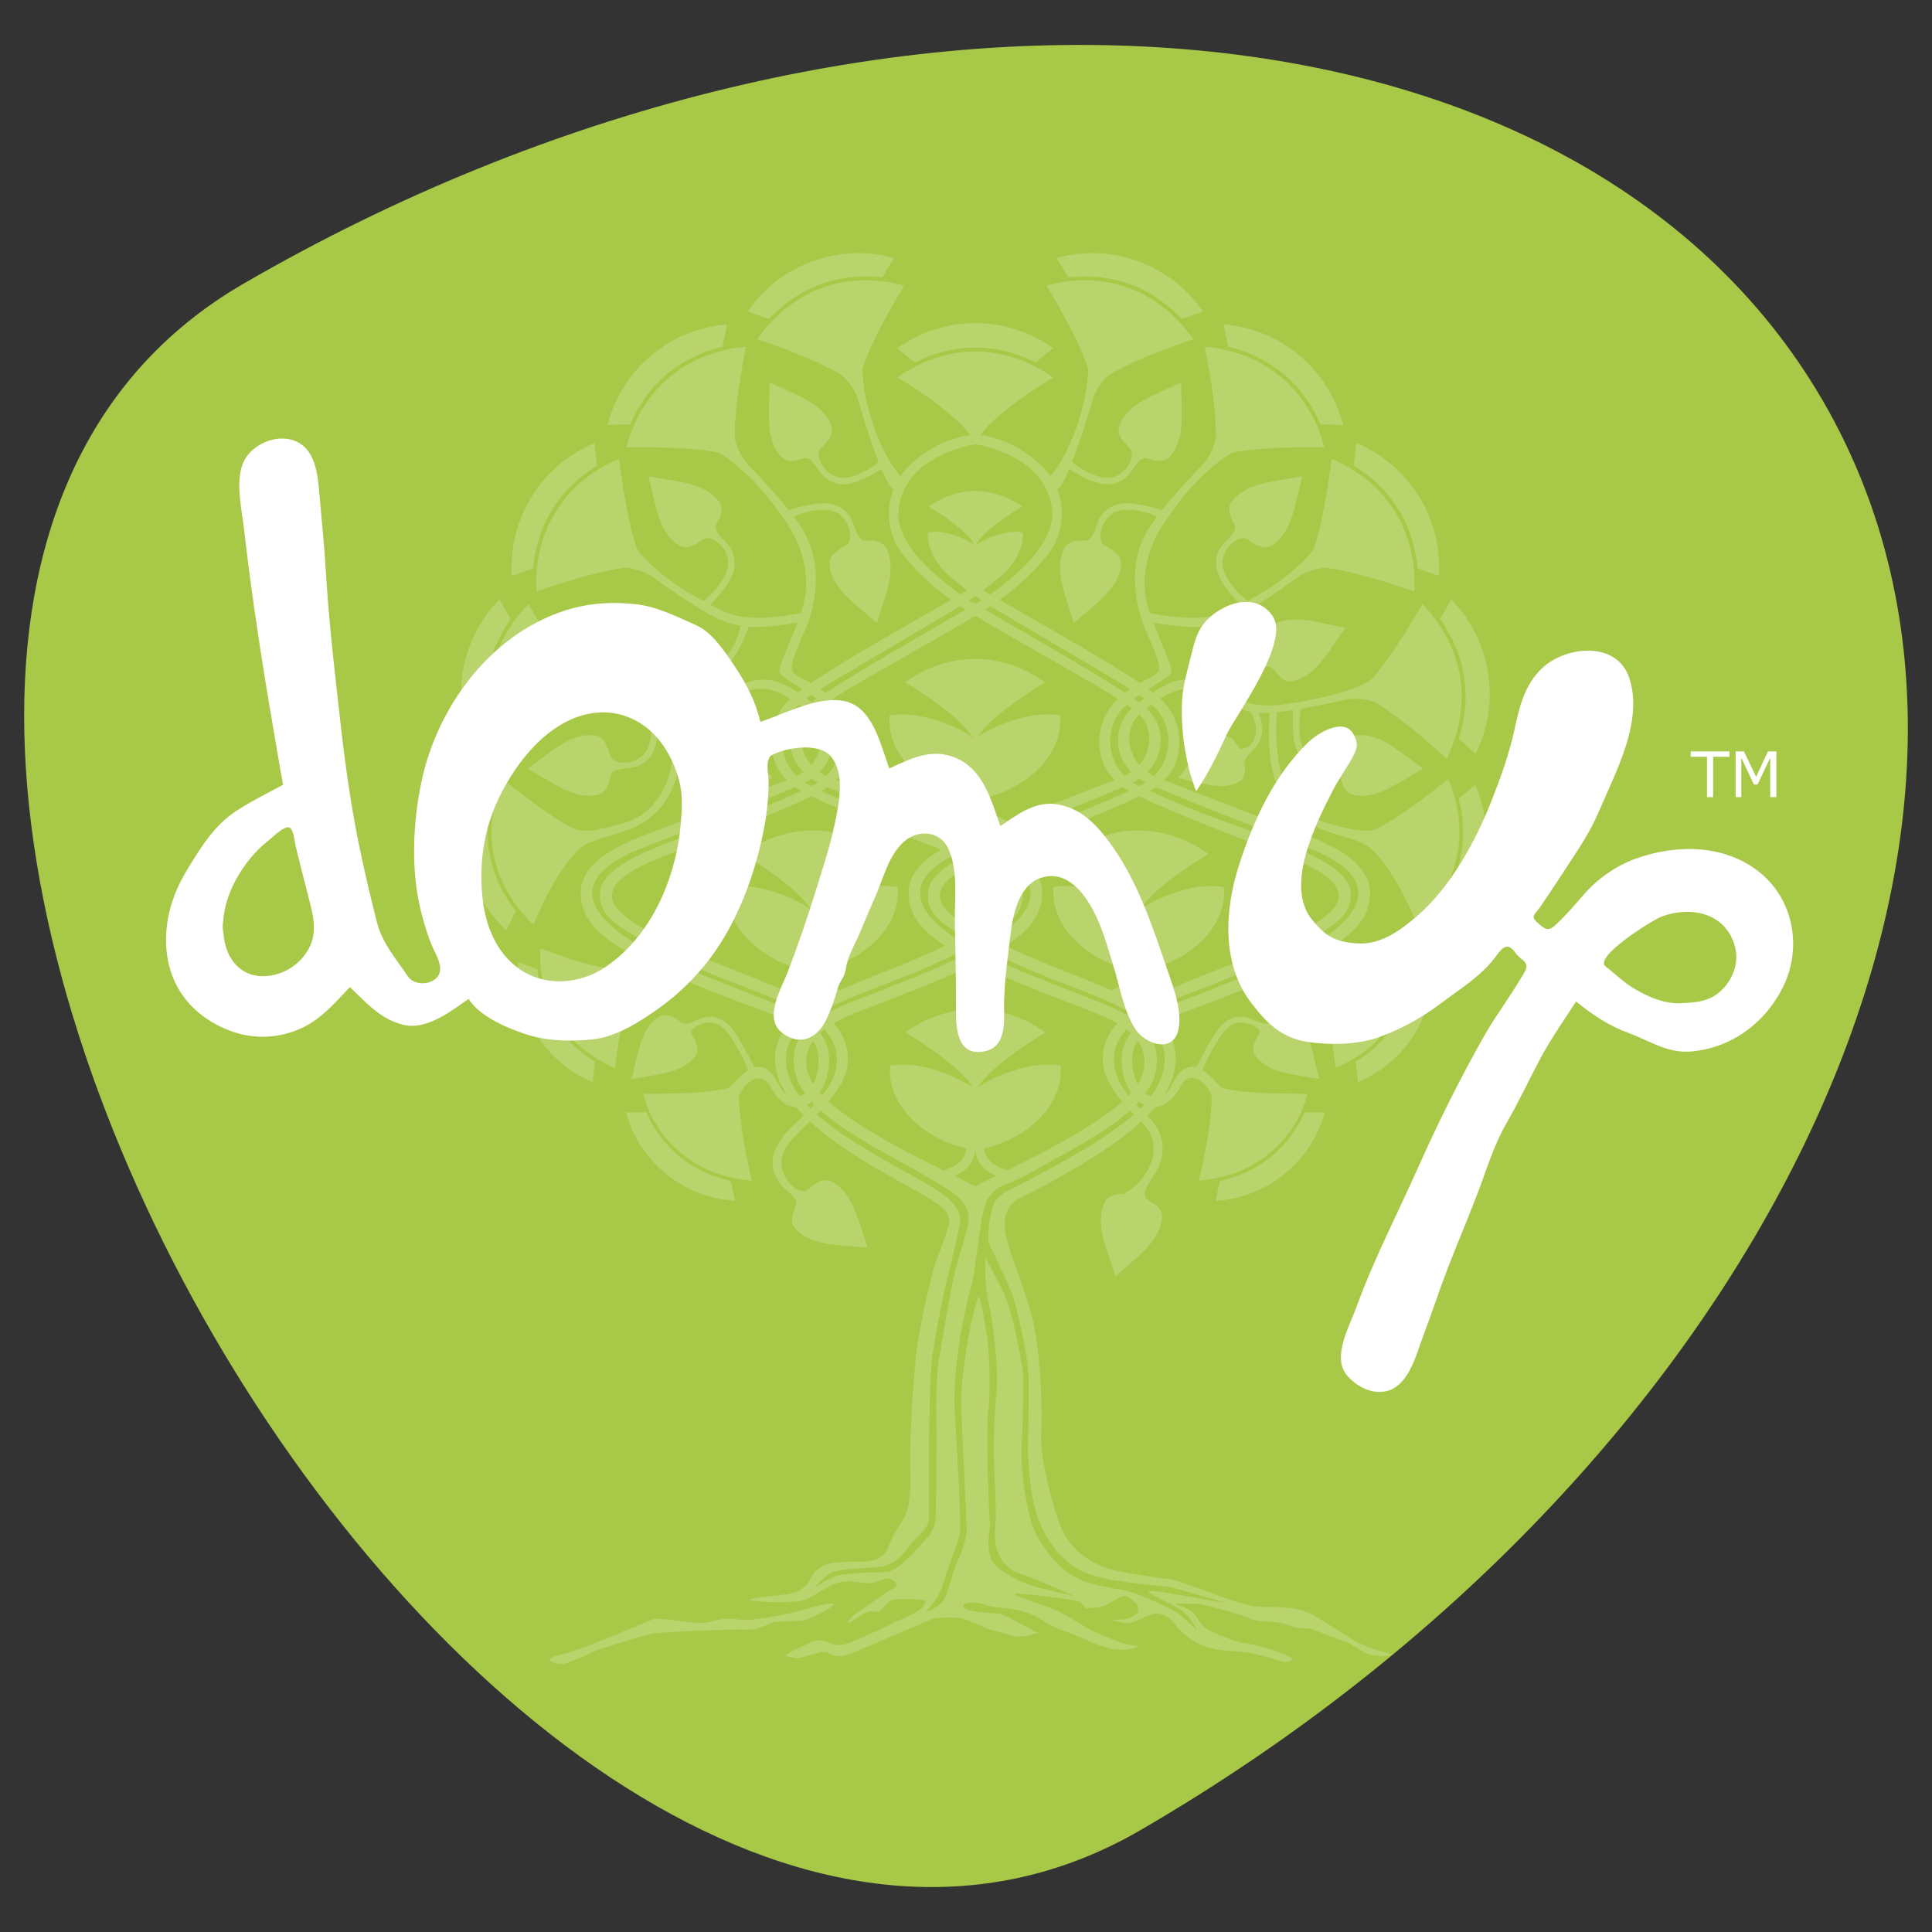 <?xml version="1.0" encoding="utf-8"?>
<!-- Generator: Adobe Illustrator 16.0.4, SVG Export Plug-In . SVG Version: 6.00 Build 0)  -->
<!DOCTYPE svg PUBLIC "-//W3C//DTD SVG 1.1//EN" "http://www.w3.org/Graphics/SVG/1.1/DTD/svg11.dtd">
<svg version="1.1" id="Calque_1" xmlns="http://www.w3.org/2000/svg" xmlns:xlink="http://www.w3.org/1999/xlink" x="0px" y="0px"
	 width="80px" height="80px" viewBox="0 0 80 80" enable-background="new 0 0 80 80" xml:space="preserve">
<rect x="0" y="0" width="80" height="80" fill="#333333" stroke="none"/>
<g>
	<path fill="#A8C848" d="M10.071,11.754C35.59-3.049,65.226-1.083,75.483,16.599C85.74,34.28,72.734,60.983,47.217,75.786
		C20.787,91.119-16.358,27.086,10.071,11.754z"/>
	<g opacity="0.2">
		<g>
			<path fill-rule="evenodd" clip-rule="evenodd" fill="#FFFFFF" d="M23.228,68.516c0.858-0.174,3.49-1.358,3.804-1.462
				c0.314-0.106,1.663,0.209,2.151,0.139c0.489-0.069,0.789-0.245,1.348-0.139c0.558,0.104,1.725-0.17,2.11-0.24
				c0.383-0.069,1.242-0.385,1.766-0.419c0.523-0.036-0.823,0.629-1.104,0.699c-0.279,0.071-1.027,0-1.328,0.105
				c-0.299,0.105-0.684,0.315-1.103,0.28c-0.42-0.035-3.304,0.106-3.708,0.141c-0.405,0.035-1.996,0.581-2.275,0.651
				c-0.279,0.07-1.313,0.63-1.627,0.63S22.369,68.691,23.228,68.516"/>
			<path fill="#FFFFFF" d="M37.157,14.419c0.91-0.653,2.025-1.039,3.229-1.039s2.318,0.384,3.227,1.037
				c-0.334,0.265-0.391,0.31-0.729,0.589c-0.749-0.38-1.597-0.614-2.496-0.614c-0.898,0-1.747,0.233-2.498,0.612
				C37.511,14.715,37.444,14.665,37.157,14.419"/>
			<path fill="#FFFFFF" d="M30.958,12.902c0.633-0.927,1.549-1.67,2.681-2.083c1.13-0.413,2.308-0.434,3.385-0.134
				c-0.225,0.364-0.261,0.426-0.483,0.804c-0.835-0.099-1.711-0.028-2.556,0.28c-0.844,0.309-1.562,0.819-2.138,1.434
				C31.391,13.059,31.311,13.034,30.958,12.902"/>
			<path fill="#FFFFFF" d="M49.815,12.902c-0.632-0.927-1.548-1.67-2.68-2.083c-1.132-0.413-2.309-0.434-3.385-0.134
				c0.224,0.364,0.26,0.426,0.483,0.804c0.834-0.099,1.71-0.028,2.555,0.28c0.845,0.309,1.562,0.819,2.139,1.434
				C49.383,13.059,49.462,13.034,49.815,12.902"/>
			<path fill="#FFFFFF" d="M19.675,31.215c-0.501-1.004-0.706-2.169-0.518-3.362c0.188-1.191,0.74-2.235,1.525-3.034
				c0.209,0.373,0.245,0.434,0.466,0.814c-0.491,0.685-0.854,1.487-0.995,2.377c-0.14,0.889-0.043,1.767,0.213,2.57
				C20.021,30.911,19.961,30.97,19.675,31.215"/>
			<path fill="#FFFFFF" d="M30.103,13.435c-1.116,0.087-2.217,0.511-3.139,1.288c-0.922,0.776-1.529,1.788-1.807,2.874
				c0.425-0.013,0.496-0.014,0.935-0.019c0.332-0.775,0.831-1.5,1.52-2.079c0.688-0.58,1.487-0.948,2.305-1.142
				C30.022,13.89,30.04,13.809,30.103,13.435"/>
			<path fill="#FFFFFF" d="M21.192,23.844c-0.07-1.121,0.195-2.273,0.834-3.298c0.638-1.023,1.552-1.768,2.585-2.196
				c0.047,0.425,0.055,0.497,0.111,0.932c-0.718,0.438-1.365,1.035-1.841,1.798c-0.475,0.764-0.728,1.61-0.806,2.45
				C21.629,23.7,21.552,23.73,21.192,23.844"/>
			<path fill="#FFFFFF" d="M20.963,38.514c-0.786-0.719-1.362-1.683-1.601-2.806c-0.237-1.122-0.102-2.235,0.323-3.211
				c0.312,0.259,0.364,0.301,0.69,0.562c-0.204,0.775-0.253,1.611-0.075,2.448c0.177,0.837,0.561,1.582,1.06,2.207
				C21.167,38.126,21.134,38.198,20.963,38.514"/>
			<path fill="#FFFFFF" d="M21.456,39.849c-0.064,1.012,0.176,2.051,0.752,2.977c0.576,0.924,1.401,1.595,2.333,1.98
				c0.042-0.383,0.05-0.447,0.101-0.841c-0.648-0.396-1.232-0.934-1.661-1.623c-0.43-0.688-0.658-1.454-0.728-2.21
				C21.851,39.979,21.781,39.952,21.456,39.849"/>
			<path fill="#FFFFFF" d="M30.435,49.725c-1.005-0.061-2.002-0.424-2.845-1.109c-0.842-0.683-1.404-1.584-1.671-2.557
				c0.383,0.004,0.447,0.004,0.842,0.002c0.311,0.691,0.771,1.337,1.399,1.847c0.627,0.51,1.354,0.83,2.093,0.99
				C30.355,49.316,30.374,49.39,30.435,49.725"/>
			<path fill="#FFFFFF" d="M61.101,31.215c0.501-1.004,0.704-2.169,0.516-3.362c-0.188-1.191-0.74-2.235-1.524-3.034
				c-0.208,0.373-0.243,0.434-0.466,0.814c0.492,0.685,0.854,1.487,0.994,2.377c0.141,0.889,0.044,1.767-0.212,2.57
				C60.753,30.911,60.812,30.97,61.101,31.215"/>
			<path fill="#FFFFFF" d="M50.672,13.435c1.115,0.087,2.217,0.511,3.139,1.288c0.921,0.776,1.529,1.788,1.809,2.874
				c-0.428-0.013-0.498-0.014-0.937-0.019c-0.332-0.775-0.831-1.5-1.52-2.079c-0.688-0.58-1.487-0.948-2.305-1.142
				C50.752,13.89,50.733,13.809,50.672,13.435"/>
			<path fill="#FFFFFF" d="M59.583,23.844c0.07-1.121-0.195-2.273-0.834-3.298c-0.638-1.023-1.553-1.768-2.585-2.196
				c-0.047,0.425-0.057,0.497-0.113,0.932c0.72,0.438,1.366,1.035,1.842,1.798c0.476,0.764,0.729,1.61,0.806,2.45
				C59.145,23.7,59.223,23.73,59.583,23.844"/>
			<path fill="#FFFFFF" d="M59.811,38.514c0.786-0.719,1.362-1.683,1.601-2.806c0.236-1.122,0.102-2.235-0.322-3.211
				c-0.312,0.259-0.364,0.301-0.69,0.562c0.204,0.775,0.253,1.611,0.075,2.448c-0.177,0.837-0.562,1.582-1.062,2.207
				C59.606,38.126,59.641,38.198,59.811,38.514"/>
			<path fill="#FFFFFF" d="M59.318,39.849c0.062,1.012-0.177,2.051-0.753,2.977c-0.575,0.924-1.401,1.595-2.333,1.98
				c-0.042-0.383-0.051-0.447-0.102-0.841c0.648-0.396,1.232-0.934,1.662-1.623c0.429-0.688,0.657-1.454,0.728-2.21
				C58.923,39.979,58.993,39.952,59.318,39.849"/>
			<path fill="#FFFFFF" d="M50.339,49.725c1.006-0.061,2.003-0.424,2.845-1.109c0.842-0.683,1.404-1.584,1.672-2.557
				c-0.384,0.004-0.447,0.004-0.842,0.002c-0.312,0.691-0.771,1.337-1.399,1.847c-0.629,0.51-1.354,0.83-2.093,0.99
				C50.419,49.316,50.4,49.39,50.339,49.725"/>
			<path fill="#FFFFFF" d="M40.386,47.6c-0.015,0.39-0.28,0.862-0.866,1.087c0.371,0.181,0.669,0.328,0.866,0.434
				c0.196-0.105,0.497-0.253,0.867-0.434C40.666,48.462,40.402,47.989,40.386,47.6 M39.067,48.464
				c0.268-0.085,0.54-0.22,0.673-0.343c0.201-0.186,0.269-0.423,0.285-0.572c-1.441-0.285-3.308-1.567-3.17-3.419
				c1.226-0.252,2.916,0.51,3.435,0.907c-0.602-1.002-2.801-2.288-2.801-2.288c0.817-0.584,1.817-0.966,2.897-0.966
				c1.081,0,2.083,0.382,2.9,0.966c0.018,0.003-2.198,1.286-2.803,2.288c0.52-0.397,2.211-1.159,3.436-0.907
				c0.138,1.852-1.729,3.134-3.171,3.419c0.015,0.149,0.083,0.387,0.285,0.572c0.134,0.123,0.406,0.258,0.674,0.343
				c1.425-0.7,3.484-1.749,4.716-2.807l0.046-0.039c-0.417-0.496-0.75-1.032-0.796-1.59c-0.054-0.664,0.185-1.205,0.58-1.653
				c-0.578-0.33-1.333-0.604-2.155-0.919c-1.796-0.688-2.814-1.114-3.71-1.577c-0.897,0.463-1.915,0.89-3.711,1.577
				c-0.822,0.314-1.576,0.589-2.154,0.919c0.395,0.448,0.633,0.989,0.579,1.653c-0.044,0.558-0.378,1.094-0.796,1.59l0.047,0.039
				C35.583,46.715,37.644,47.764,39.067,48.464 M47.151,40.207c-0.013,0.349-0.228,0.764-0.693,1.008
				c0.246,0.122,0.488,0.254,0.719,0.399c0.222-0.141,0.456-0.269,0.692-0.386C47.387,40.984,47.166,40.562,47.151,40.207
				 M46.013,41.005c0.203-0.081,0.39-0.183,0.492-0.278c0.202-0.186,0.271-0.423,0.285-0.572c-1.441-0.286-3.308-1.568-3.17-3.42
				c1.211-0.249,2.878,0.494,3.417,0.895c-0.614-1.001-2.794-2.274-2.794-2.274c0.818-0.585,1.818-0.967,2.898-0.967
				s2.082,0.382,2.899,0.967c0.018,0.001-2.218,1.297-2.812,2.3c0.498-0.393,2.214-1.176,3.453-0.921
				c0.138,1.852-1.729,3.134-3.17,3.42c0.015,0.149,0.084,0.386,0.284,0.572c0.107,0.1,0.307,0.206,0.52,0.289
				c0.35-0.159,0.694-0.298,1.003-0.426c1.079-0.447,1.82-0.672,3.649-1.548c2.265-1.086,4.105-2.182,0.147-3.652
				c-0.25-0.092-4.29-1.616-5.939-2.415c-1.317,0.638-4.155,1.736-5.375,2.201c0.778,0.451,1.34,1.022,1.352,1.77
				c0.015,0.935-0.548,1.591-1.513,2.219c1.644,0.776,2.364,0.999,3.392,1.426C45.333,40.714,45.67,40.85,46.013,41.005
				 M47.684,29.172c-0.067,0.05-0.137,0.103-0.206,0.158c0.868,0.825,0.57,1.855,0.337,2.248c-0.087,0.147-0.191,0.276-0.305,0.39
				c0.086,0.06,0.177,0.114,0.277,0.164c0.804-0.791,0.756-2.074,0.08-2.779C47.807,29.288,47.746,29.228,47.684,29.172
				 M47.177,29.583c-0.532,0.506-0.574,1.43,0,2.086C47.75,31.013,47.708,30.089,47.177,29.583 M47.656,42.577
				c-0.061,0.041-0.119,0.084-0.173,0.128c0.304,0.371,0.474,0.83,0.418,1.419c-0.039,0.409-0.206,0.793-0.466,1.153
				c0.068,0.048,0.146,0.084,0.23,0.11c0.329-0.45,0.563-0.972,0.564-1.533C48.231,43.362,48.016,42.944,47.656,42.577
				 M47.113,43.098c-0.157,0.231-0.241,0.5-0.237,0.822c0.005,0.264,0.064,0.652,0.229,0.97c0.188-0.304,0.277-0.601,0.281-0.883
				C47.393,43.651,47.294,43.354,47.113,43.098 M40.386,35.74c-2.337,1.08-1.535,1.958,0.001,2.798
				C41.923,37.698,42.725,36.82,40.386,35.74 M41.237,35.39c-0.104,0.039-0.205,0.077-0.302,0.116
				c0.766,0.397,1.346,0.856,1.408,1.389c0.103,0.863-0.463,1.293-1.48,1.894l0.253,0.125C42.69,37.908,43.584,36.554,41.237,35.39
				 M40.645,24.861c-0.089-0.06-0.175-0.119-0.258-0.178c-0.083,0.059-0.169,0.118-0.259,0.178l0.259,0.149L40.645,24.861z
				 M40.386,35.243l0.263-0.113l-0.122-0.047l-0.141-0.055l-0.139,0.055l-0.122,0.047L40.386,35.243z M39.91,38.788
				c-1.016-0.6-1.582-1.03-1.48-1.894c0.063-0.532,0.642-0.991,1.408-1.389c-0.096-0.039-0.197-0.077-0.302-0.116
				c-2.347,1.164-1.453,2.518,0.122,3.522L39.91,38.788z M40.63,39.2l-0.244-0.137L40.143,39.2c0.081,0.044,0.162,0.087,0.243,0.13
				C40.468,39.288,40.55,39.245,40.63,39.2 M33.981,45.98l-0.163,0.169c1.907,1.634,4.637,2.732,5.457,3.49
				c0.28,0.262,0.465,0.511,0.488,0.845c0.015,0.202-0.42,2.004-0.51,2.345c-0.091,0.339-0.602,2.618-0.701,3.875
				c-0.1,1.258-0.1,5.754-0.077,6.163s-0.633,0.872-0.837,1.167s-0.598,0.772-1.163,0.839c-0.565,0.068-1.683,0.068-2.045,0.249
				c-0.362,0.183-0.476,0.399-0.656,0.567s0.475-0.317,0.837-0.432c0.362-0.112,1.515-0.157,2.068-0.157
				c0.551,0,1.461-1.172,1.651-1.354c0.189-0.182,0.355-0.499,0.4-0.749c0.044-0.249,0.061-3.906,0.039-4.359
				c-0.023-0.455,0.021-1.826,0.09-2.233c0.067-0.409,0.52-3.105,0.701-3.808c0.182-0.704,0.526-1.704,0.551-2.092
				c0.019-0.261-0.069-0.501-0.244-0.722c-0.186-0.214-0.328-0.348-0.594-0.516c-0.331-0.207-0.722-0.444-1.264-0.758
				C36.735,47.775,35.066,46.965,33.981,45.98 M34.017,41.907l0.128,0.104c0.706-0.412,1.576-0.686,2.276-0.975
				c1.035-0.43,1.76-0.653,3.431-1.445l-0.215-0.123c-0.88,0.449-1.891,0.871-3.64,1.54C35.278,41.284,34.588,41.574,34.017,41.907
				 M34.272,32.594c-0.081,0.057-0.164,0.11-0.247,0.158c2.198,1.016,3.671,1.438,5.5,2.138c0.076-0.036,0.155-0.071,0.234-0.105
				C38.351,34.237,35.419,33.088,34.272,32.594 M33.981,28.531c0.07,0.047,0.138,0.098,0.208,0.152
				c1.406-0.911,4.103-2.461,5.787-3.436l-0.221-0.145l-0.2,0.122C37.751,26.303,34.692,28.081,33.981,28.531 M31.78,44.822
				c0.036,0.043,0.059,0.074,0.078,0.104c-0.041-0.065-0.084-0.116-0.129-0.158L31.78,44.822z M33.612,45.615
				c-0.065,0.053-0.136,0.097-0.208,0.132c0.053,0.058,0.105,0.111,0.158,0.165c0.056-0.057,0.112-0.114,0.167-0.172L33.612,45.615z
				 M33.957,42.77c0.272,0.36,0.419,0.8,0.367,1.354c-0.043,0.448-0.183,0.838-0.382,1.132c0.034,0.039,0.07,0.077,0.108,0.117
				c0.344-0.439,0.602-0.938,0.603-1.519c0-0.469-0.194-0.87-0.524-1.224C34.068,42.676,34.012,42.723,33.957,42.77 M33.458,42.28
				c0.048,0.036,0.095,0.074,0.141,0.113c0.045-0.039,0.091-0.077,0.141-0.113c-0.046-0.035-0.092-0.069-0.141-0.104
				C33.55,42.211,33.503,42.245,33.458,42.28 M32.924,32.594c-1.49,0.642-5.993,2.389-6.255,2.489
				c-3.823,1.459-1.808,3.32,0.456,4.406c1.829,0.877,2.571,1.1,3.649,1.549c0.7,0.289,1.571,0.562,2.276,0.975l0.128-0.104
				c-0.572-0.333-1.261-0.623-1.979-0.898c-2.34-0.895-3.36-1.348-4.509-2.013c-1.239-0.718-1.951-1.142-1.837-2.102
				c0.097-0.818,1.415-1.463,2.753-1.979c1.857-0.715,3.34-1.134,5.563-2.163C33.087,32.704,33.005,32.651,32.924,32.594
				 M33.598,32.244c-0.088,0.061-0.177,0.115-0.265,0.162c0.075,0.047,0.156,0.092,0.24,0.133h0.048
				c0.085-0.041,0.165-0.085,0.241-0.133C33.775,32.358,33.687,32.305,33.598,32.244 M33.901,29.331
				c0.866,0.825,0.568,1.854,0.335,2.246c-0.087,0.147-0.191,0.276-0.305,0.39c0.085,0.06,0.177,0.114,0.278,0.164
				c0.804-0.791,0.755-2.074,0.08-2.779c-0.058-0.062-0.118-0.12-0.178-0.174C34.043,29.226,33.972,29.277,33.901,29.331
				 M33.392,28.922l0.209,0.16c0.064-0.047,0.136-0.097,0.215-0.151c-0.076-0.059-0.15-0.11-0.218-0.156
				C33.535,28.818,33.464,28.867,33.392,28.922 M33.598,31.668c0.575-0.656,0.531-1.579,0-2.086
				C33.067,30.089,33.024,31.013,33.598,31.668 M32.987,32.13c0.1-0.049,0.192-0.104,0.277-0.164
				c-0.113-0.114-0.217-0.243-0.304-0.39c-0.233-0.392-0.531-1.423,0.337-2.248c-0.069-0.055-0.14-0.108-0.208-0.158
				c-0.061,0.056-0.123,0.116-0.183,0.179C32.232,30.057,32.183,31.339,32.987,32.13 M33.669,44.89
				c0.166-0.317,0.225-0.706,0.229-0.97c0.004-0.322-0.081-0.591-0.237-0.822c-0.181,0.257-0.28,0.554-0.274,0.909
				C33.392,44.289,33.481,44.586,33.669,44.89 M33.108,45.388c0.086-0.026,0.163-0.062,0.23-0.11
				c-0.259-0.36-0.427-0.744-0.466-1.153c-0.056-0.589,0.113-1.048,0.418-1.419c-0.054-0.044-0.111-0.087-0.171-0.128
				c-0.361,0.367-0.576,0.785-0.575,1.277C32.545,44.416,32.778,44.938,33.108,45.388 M47.044,45.74
				c0.055,0.058,0.11,0.115,0.167,0.172c0.054-0.054,0.107-0.107,0.158-0.165c-0.072-0.035-0.142-0.079-0.209-0.132L47.044,45.74z
				 M46.646,42.631c-0.33,0.354-0.524,0.755-0.523,1.224c0.001,0.581,0.257,1.079,0.604,1.519c0.037-0.039,0.073-0.078,0.107-0.117
				c-0.199-0.294-0.34-0.684-0.382-1.132c-0.053-0.555,0.094-0.994,0.366-1.354C46.763,42.723,46.707,42.676,46.646,42.631
				 M47.177,42.177c-0.048,0.034-0.096,0.068-0.142,0.104c0.049,0.036,0.096,0.074,0.142,0.113c0.044-0.039,0.091-0.077,0.14-0.113
				C47.271,42.245,47.224,42.211,47.177,42.177 M47.604,32.752c2.223,1.029,3.705,1.448,5.563,2.163
				c1.338,0.516,2.656,1.161,2.754,1.979c0.112,0.96-0.599,1.384-1.839,2.102c-1.149,0.665-2.168,1.118-4.509,2.013
				c-0.719,0.275-1.407,0.565-1.978,0.898l0.127,0.104c0.705-0.412,1.576-0.686,2.275-0.975c1.078-0.449,1.821-0.672,3.649-1.549
				c2.265-1.085,4.279-2.946,0.456-4.406c-0.262-0.1-4.764-1.847-6.254-2.489C47.77,32.651,47.687,32.704,47.604,32.752
				 M46.911,32.406c0.076,0.047,0.156,0.092,0.24,0.133h0.048c0.086-0.041,0.166-0.085,0.241-0.133
				c-0.087-0.047-0.176-0.101-0.264-0.162C47.088,32.305,46.998,32.358,46.911,32.406 M46.662,29.177
				c-0.059,0.055-0.119,0.113-0.179,0.174c-0.675,0.706-0.723,1.988,0.081,2.779c0.101-0.049,0.193-0.104,0.276-0.164
				c-0.112-0.114-0.217-0.243-0.304-0.39c-0.232-0.392-0.529-1.421,0.336-2.246C46.802,29.277,46.731,29.226,46.662,29.177
				 M47.177,28.775c-0.068,0.045-0.143,0.097-0.219,0.156c0.078,0.055,0.151,0.104,0.216,0.151l0.209-0.16
				C47.31,28.867,47.24,28.818,47.177,28.775 M46.585,28.683c0.069-0.054,0.139-0.105,0.209-0.152
				c-0.713-0.45-3.771-2.229-5.575-3.306l-0.201-0.122l-0.221,0.145C42.481,26.222,45.18,27.772,46.585,28.683 M39.493,34.189
				l0.893,0.345l0.85-0.328c-0.568-0.232-0.854-0.723-0.869-1.107C40.352,33.491,40.084,33.965,39.493,34.189 M46.154,32.3
				c-0.199-0.198-0.37-0.436-0.479-0.711c-0.212-0.535-0.366-1.703,0.607-2.641c-0.132-0.107-0.248-0.176-0.311-0.215
				c-0.604-0.391-3.729-2.126-5.585-3.233c-1.856,1.107-4.98,2.843-5.583,3.233c-0.062,0.04-0.179,0.108-0.326,0.202
				c0.989,0.952,0.835,2.12,0.623,2.655c-0.109,0.275-0.28,0.513-0.479,0.711c1.738,0.675,3.046,1.183,4.35,1.687
				c0.29-0.083,0.604-0.232,0.751-0.367c0.2-0.186,0.269-0.424,0.284-0.571c-1.443-0.286-3.307-1.569-3.17-3.421
				c1.239-0.254,2.956,0.528,3.453,0.921c-0.592-1.003-2.829-2.299-2.81-2.301c0.817-0.584,1.819-0.966,2.899-0.966
				s2.081,0.382,2.898,0.966c0.019,0.002-2.177,1.274-2.794,2.274c0.538-0.402,2.206-1.143,3.417-0.895
				c0.138,1.852-1.729,3.135-3.169,3.421c0.014,0.147,0.082,0.386,0.283,0.571c0.143,0.129,0.459,0.296,0.743,0.386
				C43.075,33.496,44.395,32.984,46.154,32.3 M46.747,32.752c-0.082-0.048-0.165-0.101-0.245-0.158
				c-1.147,0.494-4.079,1.643-5.488,2.191c0.08,0.034,0.158,0.069,0.235,0.105C43.077,34.19,44.551,33.768,46.747,32.752
				 M46.628,42.012l0.129-0.104c-0.571-0.333-1.26-0.623-1.979-0.898c-1.751-0.669-2.761-1.091-3.641-1.54l-0.216,0.123
				c1.671,0.792,2.397,1.015,3.431,1.445C45.053,41.326,45.923,41.6,46.628,42.012 M46.956,46.149l-0.162-0.169
				c-1.086,0.984-2.755,1.795-4.029,2.529c-0.52,0.301-0.918,0.449-1.241,0.59l-0.093,0.042c-0.175,0.092-0.33,0.214-0.467,0.418
				c-0.171,0.259-0.21,0.478-0.231,0.557c-0.018,0.066-0.033,0.132-0.046,0.195c-0.022,0.092-0.042,0.192-0.056,0.297
				c-0.101,0.644-0.313,2.4-0.414,2.665c-0.101,0.264-0.831,3.219-0.68,5.312c0.151,2.093,0.228,4.251,0.228,4.705
				s-0.529,1.616-0.654,2.107c-0.128,0.491-0.466,1.072-0.717,1.273c-0.251,0.201,0.44-0.102,0.641-0.353
				c0.201-0.254,0.412-1.214,0.562-1.543c0.151-0.329,0.429-0.996,0.429-1.451c0-0.453-0.227-4.528-0.227-5.335
				c0-0.809,0.284-3.097,0.725-4.328c0.14,0.335,0.224,0.931,0.349,1.692c0.114,0.676,0.147,2.42,0.046,3.089
				c-0.1,0.668,0.02,4.089,0.07,4.479c0.059,0.463-0.326,1.471,0.354,2.001c0.679,0.53,1.365,0.741,1.717,0.83
				c0.353,0.086,1.245,0.288,1.396,0.339c0.151,0.05-0.263-0.139-1.27-0.566c-1.006-0.431-1.118-0.354-1.472-0.657
				c-0.353-0.304-0.579-0.87-0.504-1.577c0.076-0.707-0.059-2.493-0.059-3.074c0-0.582-0.004-1.361,0.109-2.516
				c0.109-1.105-0.194-3.213-0.281-3.545c-0.201-0.769-0.193-1.563-0.185-2.104c0.223,0.482,0.7,1.23,0.901,1.799
				c0.278,0.777,0.693,2.834,0.681,3.225c-0.014,0.39-0.014,1.945-0.069,2.751s0.11,2.085,0.346,3.03s1.067,1.946,1.691,2.349
				c0.623,0.402,1.386,0.491,2.134,0.631c0.748,0.139,1.482,0.57,1.981,0.778c0.498,0.209,1.06,0.906,1.094,0.876
				c-0.034-0.132-0.304-0.528-0.54-0.737s-0.61-0.347-0.831-0.473c-0.222-0.125-0.942-0.444-0.431-0.403
				c0.514,0.042,3.132,0.542,2.967,0.487c-0.167-0.057-1.802-0.515-2.094-0.611c-0.291-0.098-2.23-0.167-3.394-0.528
				c-1.164-0.361-1.829-1.349-2.189-2.196c-0.359-0.848-0.457-2.334-0.472-2.738c-0.013-0.402,0.042-2.252,0.028-3.154
				c-0.014-0.903-0.388-2.543-0.609-3.308s-1.041-2.245-1.062-2.434c-0.019-0.181,0.006-0.679,0.096-1.076
				c0.038-0.185,0.11-0.514,0.259-0.674c0.109-0.118,0.255-0.23,0.372-0.297l0.054-0.026c1.377-0.705,3.813-1.943,5.216-3.146
				L46.956,46.149z M49.043,44.768c-0.05,0.049-0.099,0.111-0.149,0.193C48.928,44.906,48.97,44.848,49.043,44.768 M48.894,44.961
				c-0.032,0.051-0.054,0.097-0.084,0.149c-0.289,0.492-0.64,0.716-0.981,0.734c-0.1,0.119-0.208,0.236-0.321,0.353
				c0.076,0.071,0.144,0.143,0.204,0.215c0.495,0.612,0.473,1.205,0.366,1.615c-0.14,0.534-0.606,1.03-0.667,1.324
				c-0.016,0.085,0.011,0.194,0.041,0.289c0.313,0.184,0.705,0.38,0.661,0.812c-0.103,0.977-1.033,1.589-1.923,2.412
				c-0.358-1.158-0.859-2.155-0.461-3.054c0.149-0.333,0.483-0.367,0.803-0.37c0.174-0.11,0.48-0.294,0.707-0.569
				c0.675-0.817,0.724-1.71,0.053-2.388l-0.039-0.04c-1.033,0.956-2.475,1.804-3.812,2.542c-0.434,0.239-0.755,0.396-1.043,0.541
				l-0.25,0.126c-0.276,0.17-0.545,0.469-0.545,1.062c0,0.808,0.665,2.111,1.088,3.655s0.475,4.041,0.423,5.057
				c-0.053,1.014,0.535,3.171,0.852,3.891c0.403,0.915,1.268,1.415,1.923,1.635c0.655,0.219,2.459,0.413,2.707,0.464
				c0.25,0.05,2.812,1.047,3.309,1.098c0.497,0.05,1.493-0.025,2.115,0.199c0.622,0.226,1.791,1.123,2.313,1.349
				c0.521,0.224,0.995,0.374,1.268,0.424c0.275,0.05-0.521,0.148-0.895,0.024s-0.746-0.474-1.12-0.573
				c-0.372-0.101-1.218-0.5-1.394-0.5c-0.173,0-0.472,0-0.77-0.124c-0.3-0.126-0.822-0.176-1.021-0.176
				c-0.197,0-0.446-0.024-0.795-0.174c-0.349-0.15-1.792-0.549-2.016-0.549s-1.193-0.05-0.846,0.049
				c0.349,0.101,0.572,0.225,0.697,0.35c0.125,0.126,0.273,0.5,0.547,0.65c0.274,0.148,1.193,0.547,1.518,0.573
				c0.323,0.025,1.194,0.274,1.567,0.424c0.373,0.15,0.473,0.25,0.473,0.25s-0.199,0.174-0.498,0.075
				c-0.298-0.1-1.069-0.325-1.542-0.375s-1.145-0.05-1.717-0.275c-0.572-0.224-1.045-0.723-1.194-0.948
				c-0.149-0.224-0.472-0.374-0.695-0.374c-0.226,0-0.846,0.3-1.045,0.374c-0.2,0.076-0.672-0.074-0.821-0.099
				c-0.149-0.025,0.572,0,0.696-0.075c0.125-0.074,0.298-0.124,0.373-0.225s0.025-0.35-0.124-0.449
				c-0.148-0.101-0.224-0.249-0.423-0.249c-0.2,0-0.696,0.398-0.995,0.449c-0.298,0.05-0.398,0.05-0.548,0.05
				s-0.149-0.2-0.348-0.274c-0.199-0.076-2.339-0.35-2.612-0.326c-0.274,0.027,1.095,0.45,1.592,0.65
				c0.498,0.199,1.418,0.848,1.817,0.998c0.397,0.149,1.118,0.498,1.517,0.498c0.396,0-0.349,0.325-1.119,0.101
				c-0.772-0.226-1.369-0.572-1.643-0.648s-0.771-0.301-1.02-0.475c-0.248-0.174-0.671-0.375-1.095-0.448
				c-0.423-0.075-0.821-0.101-1.069-0.15c-0.249-0.051-0.398-0.149-0.772-0.149c-0.373,0-0.522,0.149-0.224,0.274
				c0.298,0.124,1.02,0.149,1.318,0.174c0.3,0.025,1.419,0.749,1.594,0.774c0.173,0.024-0.647,0.226-0.872,0.174
				c-0.224-0.05-0.722-0.199-0.97-0.25c-0.249-0.048-1.045-0.498-1.444-0.522c-0.396-0.025-0.894-0.025-1.068,0.05
				c-0.174,0.074-3.135,1.348-3.383,1.447c-0.25,0.099-0.523,0.125-0.722,0.05c-0.2-0.075-0.225-0.175-0.473-0.125
				s-0.895,0.249-0.995,0.249c-0.1,0-0.398-0.075-0.498-0.1c-0.099-0.024,0.92-0.498,1.146-0.598c0.224-0.101,0.521,0,0.77,0.1
				c0.25,0.099,0.473,0.073,0.896-0.1c0.423-0.176,2.538-1.149,2.712-1.274c0.173-0.124,0.422-0.449,0.124-0.449
				c-0.298,0-1.12-0.099-1.318,0.052c-0.199,0.148-0.324,0.349-0.448,0.423c-0.125,0.075-0.249-0.025-0.448,0.024
				c-0.199,0.051-0.622,0.375-0.796,0.449c-0.174,0.076,0.1-0.273,0.349-0.424c0.249-0.149,1.07-0.747,1.219-0.848
				c0.149-0.101,0.298-0.125,0.373-0.226c0.074-0.099-0.125-0.324-0.324-0.324c-0.198,0-0.597,0.201-0.821,0.201
				c-0.224,0-0.896-0.201-1.417,0.024c-0.523,0.224-0.97,0.624-1.393,0.699c-0.423,0.074-1.742,0.074-2.065-0.027
				c-0.323-0.099,1.319-0.198,1.643-0.274c0.323-0.073,0.523-0.198,0.696-0.397c0.174-0.199,0.274-0.823,1.244-0.897
				c0.969-0.076,1.219,0.049,1.667-0.151c0.447-0.199,0.521-0.703,0.638-0.923c0.245-0.456,0.474-0.722,0.579-1.037
				c0.104-0.316,0.175-0.841,0.139-1.877c-0.035-1.036,0.141-3.86,0.281-4.896c0.14-1.036,0.608-3.14,0.838-3.72
				c0.229-0.581,0.371-1.017,0.474-1.352c0.126-0.412-0.189-0.706-0.546-0.948c-0.326-0.213-0.664-0.407-1.279-0.746
				c-1.353-0.748-2.851-1.626-3.919-2.61c-0.373,0.366-0.721,0.696-0.927,0.975c-0.124,0.192-0.225,0.408-0.252,0.638
				c-0.073,0.591,0.521,1.356,0.996,1.265c0.316-0.214,0.686-0.609,1.113-0.373c0.858,0.477,1.055,1.575,1.464,2.718
				c-1.205-0.122-2.315-0.049-2.983-0.768c-0.274-0.295-0.123-0.66,0.012-0.978c0.117-0.316-0.457-0.631-0.665-0.907
				c-0.389-0.521-0.361-1.047-0.161-1.482c0.031-0.066,0.071-0.137,0.116-0.208c0.201-0.316,0.348-0.477,0.604-0.724l0.091-0.084
				l0.335-0.316c-0.111-0.112-0.216-0.227-0.315-0.342c-0.348-0.012-0.705-0.234-0.998-0.735c-0.031-0.053-0.052-0.097-0.085-0.149
				c-0.036-0.056-0.066-0.097-0.101-0.139c-0.562-0.55-1.163,0.368-1.179,0.608c0.008,1.334,0.528,3.453,0.528,3.453
				c-1.019-0.073-2.036-0.409-2.875-1.091s-1.354-1.526-1.622-2.496c0.669-0.035,2.179,0.039,3.482-0.23
				c0.178-0.051,0.476-0.524,0.865-0.762c-0.186-0.473-0.742-1.58-1.167-1.847c-0.39-0.244-0.987-0.075-1.217,0.245
				c0.146,0.312,0.448,0.701,0.175,1.051c-0.544,0.698-1.547,0.721-2.621,0.925c0.277-1.061,0.37-2.063,1.102-2.559
				c0.385-0.26,0.769,0.115,1.077,0.272c0.242,0.021,0.596-0.216,0.841-0.269c0.572-0.119,0.938,0.223,1.109,0.416
				c0.224,0.253,0.744,1.204,0.958,1.653c0.03-0.008,0.06-0.014,0.09-0.017c0.075-0.006,0.145-0.001,0.207,0.011
				c0.579,0.108,0.667,0.89,1.045,1.148c-0.273-0.421-0.448-0.857-0.484-1.308c-0.054-0.684,0.199-1.236,0.614-1.691
				c-0.597-0.312-1.367-0.566-2.188-0.881c-1.675-0.642-2.673-1.055-3.527-1.482c-0.299,0.25-0.784,0.702-0.875,0.918
				c-0.426,1.269-0.645,3.344-0.654,3.331c-0.93-0.387-1.786-1.037-2.36-1.959c-0.573-0.922-0.782-1.979-0.729-3.004
				c0,0,1.948,0.818,3.279,0.888c0.227,0.012,0.584-0.179,0.903-0.4c-0.183-0.098-0.363-0.198-0.546-0.304
				c-1.239-0.718-1.982-1.424-1.967-2.498c0.017-1.105,1.234-1.822,2.574-2.337c1.925-0.741,3.518-1.359,5.958-2.308
				c-0.199-0.198-0.37-0.436-0.479-0.711c-0.212-0.535-0.367-1.703,0.607-2.641c-0.122-0.118-0.243-0.186-0.31-0.216
				c-0.239-0.105-0.433-0.174-0.711-0.201c-0.066-0.006-0.135-0.01-0.212-0.012c-0.85,0.012-1.641,0.721-2.29,0.906
				c-0.063,0.019-0.129,0.036-0.202,0.05c-0.106,0.209-0.187,0.433-0.205,0.646c-0.046,0.528,0.251,0.892,0.648,0.889
				c0.181-0.246,0.368-0.604,0.741-0.531c0.782,0.152,1.211,0.954,1.814,1.735c-0.963,0.21-1.805,0.547-2.502,0.159
				c-0.315-0.175-0.254-0.541-0.229-0.839c-0.092-0.236-0.301-0.389-0.477-0.609c-0.406-0.506-0.253-1.041-0.149-1.307l0.043-0.102
				c-0.129,0.008-0.28,0.009-0.46,0c0.08,1.479,0.025,2.664-0.667,3.677c-0.554,0.811-1.257,1.104-2.311,1.424
				c-0.471,0.142-0.948,0.25-1.298,0.591c-1.009,0.98-1.836,3.078-1.836,3.078c-0.788-0.737-1.4-1.69-1.637-2.81
				c-0.237-1.12-0.064-2.239,0.359-3.214c-0.002-0.017,1.676,1.395,2.923,2.042c0.476,0.247,1.487-0.062,1.839-0.153
				c0.56-0.145,1.238-0.352,1.824-1.337c0.46-0.774,0.598-2.021,0.504-3.321c-0.181-0.018-0.386-0.046-0.624-0.083L27.225,29.4
				c0.03,0.332,0.03,0.968-0.044,1.331c-0.057,0.28-0.22,0.811-0.835,1.015c-0.329,0.108-0.979,0.035-1.063,0.361
				c-0.071,0.34-0.154,0.724-0.549,0.809c-0.958,0.203-1.825-0.495-2.881-1.088c0.988-0.701,1.778-1.487,2.752-1.384
				c0.486,0.051,0.563,0.589,0.7,0.946c0.335,0.349,1.196,0.207,1.476-0.32c0.289-0.546,0.194-1.454,0.112-1.724
				c-0.453-0.079-1.102-0.2-1.732-0.357c-0.474-0.117-1.065-0.03-1.33,0.099c-1.275,0.75-2.961,2.329-2.961,2.329
				c-0.497-1.022-0.741-2.191-0.553-3.38c0.188-1.189,0.779-2.224,1.561-3.022c0.004-0.017,1.124,2.005,2.105,3.113
				c0.211,0.205,1.065,0.499,1.435,0.598c0.601,0.163,1.31,0.299,1.762,0.374c0.858,0.141,1.301,0.156,1.894,0.016
				c0.774-0.184,1.804-1.279,3.096-0.89l0.039,0.011l0.049,0.016c0.246,0.089,0.513,0.239,0.78,0.417l0.184-0.136
				c-0.299-0.188-0.865-0.512-0.939-0.679c-0.064-0.148,0.136-0.581,0.269-0.905c0.023-0.057,0.044-0.111,0.061-0.159
				c0.145-0.37,0.311-0.752,0.418-1.013c-0.554,0.106-1.436,0.217-2.036,0.177c-0.074,0.263-0.388,0.963-0.638,1.303
				c-0.169,0.229-0.541,0.643-1.184,0.566c-0.343-0.042-0.902-0.384-1.116-0.125c-0.208,0.278-0.445,0.591-0.839,0.501
				c-0.953-0.221-1.447-1.223-2.153-2.208c1.191-0.217,2.238-0.594,3.077-0.088c0.419,0.253,0.263,0.773,0.235,1.155
				c0.157,0.458,0.997,0.694,1.473,0.334c0.473-0.358,0.765-1.167,0.823-1.479c-0.357-0.065-0.869-0.183-1.775-0.752
				c-0.336-0.21-1.091-0.691-1.788-1.217c-0.39-0.293-0.969-0.445-1.263-0.43c-1.465,0.19-3.634,0.983-3.634,0.983
				c-0.059-1.136,0.172-2.308,0.808-3.328c0.637-1.021,1.585-1.742,2.615-2.171c0.01-0.013,0.253,2.285,0.725,3.69
				c0.115,0.272,0.787,0.877,1.087,1.114c0.491,0.385,0.935,0.679,1.339,0.896l0.329,0.179c0.233-0.148,0.895-0.787,1.024-1.397
				c0.124-0.584-0.444-1.248-0.925-1.197c-0.333,0.186-0.736,0.548-1.142,0.274c-0.812-0.55-0.914-1.662-1.222-2.835
				c1.189,0.227,2.301,0.25,2.905,1.025c0.248,0.319,0.065,0.667-0.097,0.974c-0.145,0.304,0.4,0.667,0.583,0.961
				c0.341,0.553,0.125,1.065-0.01,1.315c-0.175,0.324-0.579,0.807-0.815,1.043c0.492,0.265,0.869,0.437,1.382,0.505
				c0.728,0.097,1.682-0.022,2.367-0.159c0.203-0.652,0.271-1.184,0.17-1.821c-0.195-1.232-0.761-1.923-1.333-2.708
				c-0.271-0.37-0.622-0.771-1.07-1.204c-0.275-0.267-0.966-0.85-1.25-0.926c-1.453-0.272-3.756-0.194-3.745-0.207
				c0.28-1.083,0.859-2.125,1.779-2.899c0.919-0.774,2.043-1.166,3.173-1.266c0,0-0.48,2.264-0.465,3.746
				c0.026,0.295,0.256,0.849,0.601,1.195c0.615,0.621,1.196,1.303,1.451,1.607l0.182,0.223c0.274-0.104,0.983-0.277,1.39-0.288
				c0.285-0.006,0.838,0.033,1.172,0.588c0.179,0.297,0.255,0.949,0.59,0.958c0.346-0.006,0.739-0.011,0.909,0.355
				c0.415,0.891-0.069,1.896-0.408,3.062c-0.903-0.81-1.844-1.405-1.963-2.379c-0.059-0.486,0.445-0.684,0.762-0.896
				c0.264-0.406-0.069-1.215-0.643-1.37c-0.534-0.144-1.28,0.08-1.605,0.229c0.426,0.562,0.576,0.895,0.723,1.304
				c0.246,0.688,0.243,1.56,0.071,2.403c-0.089,0.444-0.25,0.833-0.417,1.219c-0.072,0.168-0.146,0.335-0.215,0.506
				c-0.158,0.377-0.295,0.759-0.223,0.977c0.08,0.097,0.188,0.186,0.333,0.258c0.15,0.076,0.297,0.149,0.442,0.229
				c1.428-0.965,3.977-2.39,5.595-3.324l0.206-0.12c-0.138-0.099-0.266-0.195-0.384-0.287c-0.07-0.05-0.191-0.146-0.336-0.273
				c-0.499-0.432-1.307-1.221-1.58-1.803c-0.31-0.664-0.38-1.447-0.083-2.2c-0.169-0.153-0.314-0.407-0.496-0.848
				c-0.293,0.188-0.774,0.447-1.092,0.548c-0.271,0.085-0.813,0.2-1.289-0.242c-0.252-0.235-0.505-0.841-0.829-0.757
				c-0.332,0.101-0.707,0.215-0.971-0.091c-0.643-0.741-0.455-1.841-0.45-3.055c1.09,0.527,2.159,0.839,2.542,1.744
				c0.19,0.452-0.241,0.78-0.487,1.073c-0.142,0.463,0.4,1.149,0.995,1.139c0.542-0.01,1.185-0.416,1.464-0.652
				c-0.05-0.132-0.104-0.277-0.163-0.438c-0.135-0.373-0.435-1.219-0.662-2.063c-0.126-0.473-0.489-0.949-0.73-1.119
				c-1.272-0.755-3.467-1.469-3.467-1.469c0.651-0.932,1.551-1.712,2.679-2.124s2.317-0.394,3.393-0.096
				c0.017-0.004-1.204,1.958-1.694,3.356c-0.075,0.285,0.082,1.177,0.174,1.549c0.15,0.606,0.32,1.112,0.505,1.533
				c0.303,0.689,0.652,1.25,0.872,1.449c0.436-0.638,1.546-1.517,2.882-1.701c-0.789-1.085-3.006-2.382-3.006-2.382
				c0.907-0.65,2.02-1.075,3.219-1.075c1.202,0,2.313,0.425,3.221,1.075c0.02,0.002-2.215,1.297-3.006,2.382
				c1.337,0.184,2.447,1.062,2.883,1.701c0.22-0.199,0.569-0.759,0.872-1.449c0.185-0.42,0.355-0.927,0.505-1.533
				c0.092-0.372,0.25-1.264,0.175-1.549c-0.49-1.399-1.712-3.36-1.694-3.356c1.075-0.298,2.264-0.316,3.393,0.096
				c1.128,0.412,2.027,1.192,2.68,2.124c0,0-2.195,0.714-3.468,1.469c-0.24,0.169-0.603,0.646-0.73,1.119
				c-0.227,0.845-0.525,1.69-0.663,2.063c-0.057,0.16-0.11,0.305-0.161,0.438c0.28,0.236,0.922,0.642,1.465,0.652
				c0.597,0.01,1.137-0.676,0.996-1.139c-0.246-0.292-0.678-0.621-0.486-1.073c0.382-0.904,1.451-1.216,2.54-1.744
				c0.005,1.214,0.194,2.314-0.447,3.055c-0.266,0.306-0.642,0.192-0.973,0.091c-0.326-0.084-0.576,0.522-0.83,0.757
				c-0.475,0.442-1.018,0.327-1.289,0.242c-0.317-0.101-0.799-0.36-1.092-0.548c-0.182,0.44-0.328,0.694-0.495,0.848
				c0.296,0.752,0.226,1.536-0.085,2.2c-0.271,0.581-1.081,1.371-1.579,1.803c-0.146,0.127-0.266,0.223-0.337,0.273
				c-0.117,0.092-0.245,0.188-0.384,0.287l0.207,0.12c1.617,0.935,4.165,2.359,5.595,3.324c0.146-0.08,0.293-0.153,0.442-0.229
				c0.146-0.072,0.253-0.161,0.334-0.258c0.072-0.218-0.064-0.6-0.224-0.977c-0.069-0.17-0.143-0.338-0.215-0.506
				c-0.167-0.386-0.328-0.775-0.417-1.219c-0.171-0.843-0.175-1.715,0.072-2.403c0.146-0.41,0.296-0.743,0.722-1.304
				c-0.325-0.15-1.072-0.374-1.604-0.229c-0.575,0.155-0.908,0.964-0.644,1.37c0.316,0.213,0.821,0.41,0.761,0.896
				c-0.118,0.975-1.06,1.57-1.963,2.379c-0.338-1.167-0.822-2.171-0.407-3.062c0.17-0.366,0.562-0.361,0.908-0.355
				c0.336-0.009,0.411-0.661,0.589-0.958c0.336-0.555,0.889-0.594,1.174-0.588c0.408,0.011,1.115,0.184,1.389,0.288l0.184-0.223
				c0.255-0.304,0.834-0.986,1.451-1.607c0.345-0.346,0.575-0.899,0.6-1.195c0.018-1.482-0.464-3.746-0.464-3.746
				c1.13,0.101,2.253,0.492,3.173,1.266c0.919,0.774,1.5,1.816,1.778,2.899c0.013,0.013-2.29-0.065-3.743,0.207
				c-0.285,0.076-0.976,0.66-1.251,0.926c-0.448,0.433-0.8,0.834-1.07,1.204c-0.572,0.784-1.137,1.476-1.332,2.708
				c-0.102,0.636-0.032,1.169,0.168,1.821c0.7,0.139,1.646,0.256,2.368,0.159c0.514-0.068,0.892-0.241,1.384-0.505
				c-0.237-0.237-0.641-0.72-0.815-1.043c-0.134-0.25-0.352-0.763-0.01-1.315c0.183-0.294,0.728-0.657,0.583-0.961
				c-0.162-0.307-0.345-0.655-0.097-0.974c0.604-0.774,1.716-0.798,2.903-1.025c-0.308,1.174-0.408,2.286-1.221,2.835
				c-0.405,0.274-0.81-0.088-1.143-0.274c-0.481-0.051-1.048,0.613-0.925,1.197c0.129,0.61,0.793,1.249,1.025,1.397l0.328-0.179
				c0.404-0.217,0.85-0.511,1.339-0.896c0.301-0.237,0.972-0.842,1.086-1.114c0.472-1.405,0.717-3.703,0.727-3.69
				c1.03,0.429,1.978,1.15,2.615,2.171c0.637,1.021,0.866,2.192,0.807,3.328c0,0-2.167-0.792-3.633-0.983
				c-0.294-0.016-0.873,0.136-1.263,0.43c-0.698,0.526-1.452,1.006-1.787,1.217c-0.907,0.569-1.42,0.687-1.775,0.752
				c0.057,0.312,0.349,1.121,0.821,1.479c0.477,0.359,1.316,0.124,1.474-0.334c-0.027-0.382-0.185-0.902,0.234-1.155
				c0.84-0.506,1.888-0.128,3.077,0.088c-0.706,0.984-1.198,1.986-2.151,2.208c-0.395,0.09-0.632-0.223-0.84-0.501
				c-0.214-0.259-0.772,0.083-1.115,0.125c-0.645,0.077-1.015-0.336-1.186-0.566c-0.25-0.339-0.562-1.04-0.637-1.303
				c-0.601,0.041-1.482-0.071-2.035-0.177c0.107,0.26,0.272,0.643,0.418,1.013c0.016,0.048,0.037,0.102,0.061,0.159
				c0.132,0.324,0.332,0.757,0.268,0.905c-0.071,0.167-0.639,0.491-0.938,0.679l0.183,0.136c0.264-0.176,0.521-0.324,0.749-0.406
				c1.348-0.494,2.42,0.663,3.217,0.853c0.592,0.14,1.035,0.125,1.894-0.016c0.452-0.075,1.16-0.211,1.763-0.374
				c0.368-0.1,1.224-0.394,1.435-0.598c0.981-1.108,2.101-3.13,2.104-3.113c0.782,0.799,1.374,1.833,1.562,3.022
				c0.188,1.189-0.057,2.358-0.553,3.38c0,0-1.688-1.579-2.962-2.329c-0.265-0.129-0.856-0.216-1.329-0.099
				c-0.631,0.157-1.28,0.278-1.733,0.357c-0.081,0.27-0.177,1.177,0.112,1.724c0.279,0.527,1.141,0.669,1.477,0.32
				c0.135-0.357,0.212-0.895,0.698-0.946c0.975-0.103,1.765,0.683,2.753,1.384c-1.056,0.594-1.924,1.292-2.882,1.088
				c-0.394-0.084-0.478-0.47-0.549-0.809c-0.085-0.326-0.737-0.253-1.063-0.361c-0.616-0.204-0.778-0.735-0.836-1.015
				c-0.073-0.363-0.074-1-0.044-1.331l-0.053,0.009c-0.237,0.037-0.443,0.064-0.624,0.083c-0.094,1.301,0.044,2.547,0.505,3.321
				c0.585,0.985,1.264,1.193,1.824,1.337c0.353,0.09,1.364,0.4,1.839,0.153c1.247-0.647,2.926-2.058,2.924-2.042
				c0.423,0.975,0.595,2.095,0.358,3.214c-0.236,1.119-0.85,2.072-1.638,2.81c0,0-0.828-2.098-1.835-3.078
				c-0.352-0.341-0.829-0.449-1.3-0.591c-1.054-0.319-1.756-0.613-2.311-1.424c-0.692-1.013-0.748-2.199-0.668-3.677
				c-0.18,0.009-0.331,0.008-0.46,0l0.044,0.102c0.103,0.266,0.255,0.8-0.149,1.307c-0.178,0.22-0.385,0.373-0.478,0.609
				c0.024,0.299,0.085,0.665-0.229,0.839c-0.697,0.388-1.539,0.051-2.502-0.159c0.603-0.782,1.032-1.583,1.814-1.735
				c0.373-0.072,0.56,0.286,0.74,0.531c0.397,0.002,0.695-0.361,0.649-0.889c-0.02-0.213-0.1-0.437-0.206-0.646
				c-0.072-0.014-0.138-0.032-0.2-0.05c-0.649-0.185-1.44-0.894-2.29-0.906c-0.071-0.001-0.143,0.003-0.214,0.012
				c-0.278,0.027-0.471,0.095-0.71,0.201c-0.068,0.03-0.188,0.098-0.336,0.192c0.998,0.961,0.845,2.129,0.633,2.665
				c-0.109,0.275-0.28,0.513-0.479,0.711c2.441,0.948,4.034,1.566,5.959,2.308c1.339,0.516,2.557,1.232,2.572,2.337
				c0.016,1.074-0.728,1.78-1.967,2.498c-0.184,0.106-0.362,0.206-0.545,0.304c0.317,0.222,0.676,0.412,0.901,0.4
				c1.332-0.07,3.28-0.888,3.28-0.888c0.052,1.026-0.156,2.083-0.73,3.004c-0.573,0.922-1.43,1.572-2.359,1.959
				c-0.01,0.013-0.229-2.062-0.655-3.331c-0.09-0.216-0.576-0.668-0.875-0.918c-0.852,0.427-1.851,0.841-3.525,1.482
				c-0.82,0.314-1.592,0.569-2.189,0.881c0.416,0.455,0.67,1.008,0.614,1.691c-0.036,0.447-0.201,0.88-0.464,1.294
				c0.362-0.273,0.458-1.027,1.026-1.135c0.035-0.008,0.073-0.012,0.11-0.013c0.032-0.001,0.065-0.002,0.096,0.002
				c0.03,0.003,0.059,0.012,0.09,0.02c0.214-0.449,0.733-1.402,0.959-1.656c0.171-0.193,0.536-0.535,1.109-0.416
				c0.245,0.053,0.6,0.289,0.839,0.269c0.311-0.157,0.693-0.532,1.078-0.272c0.733,0.495,0.824,1.498,1.103,2.559
				c-1.073-0.204-2.078-0.227-2.62-0.925c-0.273-0.35,0.027-0.738,0.174-1.051c-0.229-0.32-0.826-0.489-1.216-0.245
				c-0.427,0.267-0.984,1.378-1.169,1.85c0.39,0.235,0.689,0.708,0.866,0.759c1.304,0.27,2.812,0.195,3.482,0.23
				c-0.269,0.97-0.782,1.814-1.622,2.496s-1.856,1.018-2.875,1.091c0,0,0.52-2.119,0.528-3.453c-0.017-0.24-0.618-1.158-1.131-0.663
				C48.97,44.848,48.928,44.906,48.894,44.961 M34.328,41.209c-0.458-0.245-0.668-0.656-0.683-1.002
				c-0.014,0.357-0.238,0.785-0.729,1.027c0.233,0.117,0.463,0.243,0.682,0.381C33.832,41.467,34.078,41.333,34.328,41.209
				 M34.007,40.155c0.015,0.149,0.083,0.386,0.284,0.572c0.102,0.094,0.283,0.194,0.481,0.275c0.34-0.154,0.672-0.288,0.971-0.412
				c1.026-0.427,1.747-0.649,3.391-1.426c-0.964-0.627-1.525-1.284-1.512-2.219c0.011-0.748,0.573-1.318,1.351-1.77
				c-1.22-0.465-4.058-1.563-5.374-2.201c-1.65,0.799-5.691,2.323-5.938,2.415c-3.959,1.47-2.119,2.566,0.146,3.652
				c1.828,0.876,2.569,1.101,3.648,1.548c0.312,0.128,0.66,0.27,1.015,0.431c0.216-0.083,0.42-0.192,0.529-0.294
				c0.202-0.186,0.271-0.423,0.285-0.572c-1.441-0.286-3.307-1.568-3.17-3.42c1.24-0.255,2.956,0.528,3.453,0.921
				c-0.593-1.004-2.828-2.299-2.81-2.3c0.818-0.585,1.817-0.967,2.898-0.967c1.081,0,2.082,0.382,2.898,0.967
				c0.02,0.002-2.177,1.273-2.793,2.273c0.539-0.401,2.207-1.143,3.416-0.895C37.314,38.586,35.448,39.869,34.007,40.155
				 M38.454,20.974c0.546-0.39,1.212-0.644,1.932-0.644c0.72,0,1.388,0.254,1.934,0.644c0.012,0.001-1.587,0.928-1.913,1.604
				c0.243-0.211,1.232-0.676,1.942-0.531c0.059,0.786-0.534,1.597-1.174,2.032c-0.132,0.11-0.287,0.234-0.461,0.366l0.296,0.172
				c0.223-0.162,0.456-0.347,0.701-0.545c0.928-0.751,1.862-1.75,1.861-2.794c-0.001-0.743-0.417-1.47-0.943-1.907
				c-0.754-0.626-1.754-0.894-2.244-0.981c-0.489,0.088-1.487,0.355-2.241,0.981c-0.527,0.437-0.943,1.164-0.944,1.907
				c0,1.045,0.935,2.043,1.861,2.794c0.245,0.198,0.477,0.383,0.7,0.545l0.297-0.172c-0.174-0.131-0.33-0.255-0.462-0.366
				c-0.64-0.435-1.231-1.246-1.173-2.032c0.708-0.145,1.696,0.318,1.94,0.529C40.038,21.901,38.454,20.974,38.454,20.974"/>
		</g>
	</g>
	<g>
		<path fill-rule="evenodd" clip-rule="evenodd" fill="#FFFFFF" d="M16.729,42.441c-0.967-0.225-1.548-0.907-2.24-1.57
			c-0.605,0.635-1.174,1.313-1.984,1.693c-0.944,0.442-2.003,0.486-2.976,0.118c-1.79-0.679-2.78-2.175-2.64-4.111
			c0.067-0.927,0.379-1.765,0.859-2.554c0.548-0.901,1.117-1.831,2.011-2.422c0.407-0.269,0.836-0.5,1.268-0.729
			c0.233-0.124,0.466-0.246,0.697-0.372c-0.042-0.22-0.085-0.44-0.123-0.662c-0.197-1.157-0.397-2.313-0.587-3.472
			c-0.352-2.151-0.662-4.302-0.911-6.467c-0.092-0.805-0.347-1.862-0.066-2.649c0.274-0.771,1.262-1.251,2.042-1.033
			c0.994,0.278,1.076,1.438,1.15,2.282c0.091,1.043,0.199,2.083,0.261,3.129c0.13,2.178,0.385,4.349,0.632,6.516
			c0.202,1.768,0.461,3.564,0.839,5.303c0.204,0.936,0.42,1.869,0.66,2.797c0.21,0.815,0.81,1.514,1.273,2.197
			c0.31,0.458,1.258,0.339,1.328-0.249c0.041-0.344-0.208-0.72-0.335-1.024c-0.193-0.463-0.336-0.949-0.457-1.436
			c-0.422-1.687-0.336-3.638,0.016-5.332c0.666-3.211,2.995-6.312,6.257-7.205c0.855-0.234,1.74-0.266,2.618-0.171
			c0.896,0.097,1.714,0.521,2.531,0.884c0.651,0.29,1.202,1.137,1.584,1.707c0.47,0.698,0.862,1.456,1.046,2.282
			c1.002-0.329,2.322-1.045,3.401-0.876c1.264,0.198,1.568,1.825,1.943,2.807c0.968-0.462,1.896-0.908,2.941-0.346
			c0.998,0.536,1.307,1.754,1.657,2.734c0.656-0.457,1.413-1.022,2.259-0.915c0.956,0.122,1.564,0.686,2.134,1.42
			c1.239,1.595,1.869,3.548,2.519,5.438c0.245,0.716,0.659,1.797,0.441,2.554c-0.269,0.93-1.375,0.489-1.751-0.076
			c-0.491-0.738-0.649-1.745-0.907-2.581c-0.297-0.961-0.539-1.929-1.105-2.776c-0.427-0.639-1.081-1.212-1.926-0.92
			c-0.939,0.324-1.156,1.597-1.256,2.436c-0.126,1.041-0.277,2.084-0.255,3.136c0.017,0.771-0.062,1.626-1.087,1.635
			c-0.977,0.006-0.908-1.379-0.906-1.998c0.004-1.134-0.028-2.267-0.046-3.401c-0.015-0.969,0.142-2.067-0.251-2.98
			c-0.336-0.783-1.266-0.863-1.868-0.32c-0.626,0.563-0.851,1.531-1.179,2.275c-0.21,0.476-0.414,0.954-0.612,1.434
			c-0.198,0.474-0.537,1.034-0.603,1.545c-0.045,0.352-0.262,0.512-0.35,0.844c-0.114,0.429-0.272,0.868-0.464,1.269
			c-0.367,0.769-1.095,1.113-1.837,0.527c-0.764-0.604-0.019-1.824,0.244-2.505c0.407-1.059,0.775-2.131,1.112-3.214
			c0.299-0.96,0.624-1.922,0.831-2.908c0.174-0.824,0.455-2.12-0.173-2.826c-0.501-0.562-1.826-0.359-2.421-0.038
			c-0.31,0.167-0.138,0.844-0.14,1.121c-0.005,0.615-0.061,1.227-0.174,1.831c-0.359,1.924-1.104,3.978-2.307,5.54
			c-0.564,0.73-1.256,1.41-2.005,1.95c-0.78,0.562-1.776,1.209-2.747,1.324c-0.911,0.108-1.95,0.082-2.825-0.207
			c-0.782-0.258-1.905-0.735-2.365-1.459C18.903,41.687,17.755,42.679,16.729,42.441z M28.225,33.387
			c0.088-1.082-0.513-2.454-1.328-3.155c-1.098-0.943-2.486-0.938-3.697-0.21c-1.046,0.629-1.865,1.715-2.421,2.775
			c-0.696,1.327-0.944,2.759-0.813,4.247c0.105,1.192,0.541,2.398,1.569,3.099c1.074,0.731,2.493,0.606,3.541-0.103
			C27.183,38.611,28.199,35.845,28.225,33.387C28.253,33.052,28.213,34.556,28.225,33.387z M9.248,38.382
			c-0.036,1.231,0.733,2.295,2.094,1.987c0.563-0.128,1.042-0.462,1.358-0.946c0.472-0.723,0.292-1.417,0.094-2.198
			c-0.187-0.742-0.383-1.481-0.559-2.226c-0.028-0.123-0.081-0.712-0.278-0.74c-0.241-0.036-0.713,0.452-0.891,0.59
			C10.099,35.604,9.181,37.124,9.248,38.382C9.223,39.251,9.205,37.558,9.248,38.382z"/>
		<path fill-rule="evenodd" clip-rule="evenodd" fill="#FFFFFF" d="M63.821,43.758c-0.492,0.916-0.928,1.865-1.449,2.765
			c-0.511,0.882-0.812,1.9-1.174,2.851c-0.393,1.035-0.828,2.051-1.228,3.082c-0.37,0.956-0.685,1.935-1.049,2.894
			c-0.285,0.75-0.593,2.078-1.555,2.263c-0.606,0.117-1.212-0.219-1.588-0.659c-0.641-0.752,0.101-2.032,0.377-2.796
			c0.726-2.009,1.697-3.864,2.563-5.809c0.824-1.849,1.739-3.69,2.737-5.45c0.52-0.918,1.172-1.756,1.688-2.673
			c0.224-0.398-0.187-0.474-0.381-0.757c-0.427-0.622-0.657-0.032-1.03,0.394c-0.591,0.675-1.325,1.125-2.035,1.661
			c-0.816,0.615-1.66,1.085-2.624,1.432c-0.847,0.306-2.046,0.325-2.928,0.188c-1.096-0.174-1.712-0.796-2.354-1.644
			c-1.212-1.607-1.078-3.813-0.496-5.643c0.594-1.861,1.45-3.74,2.87-5.115c0.398-0.387,1.479-1.05,1.877-0.344
			c0.22,0.39,0.162,0.609-0.071,1.025c-0.247,0.441-0.544,0.845-0.775,1.296c-0.686,1.334-2.021,3.943-0.865,5.366
			c0.577,0.71,0.998,0.932,1.916,0.981c0.952,0.051,1.773-0.567,2.448-1.149c1.36-1.175,2.4-3.066,3.055-4.73
			c0.374-0.952,0.727-1.916,0.948-2.917c0.214-0.964,0.41-1.9,1.161-2.605c0.979-0.919,3.086-1.143,3.604,0.405
			c0.601,1.793-0.57,3.911-1.25,5.517c-0.343,0.808-0.795,1.489-1.271,2.213c-0.264,0.401-0.523,0.804-0.791,1.202
			c-0.137,0.201-0.272,0.401-0.41,0.602c-0.182,0.267-0.373,0.322-0.107,0.574c0.463,0.437,0.541,0.359,0.973-0.065
			c0.345-0.34,0.652-0.7,0.968-1.065c0.577-0.667,1.354-1.208,2.185-1.503c1.691-0.6,3.692-0.588,5.146,0.611
			c1.36,1.124,1.709,3.069,0.952,4.655c-0.726,1.521-2.164,2.604-3.868,2.731c-0.967,0.071-1.703-0.459-2.569-0.774
			c-0.798-0.289-1.505-0.765-2.16-1.299C64.911,42.023,64.245,42.97,63.821,43.758z M66.483,40.017
			c0.44,0.339,0.757,0.677,1.26,0.964c0.576,0.329,1.199,0.592,1.876,0.559c0.635-0.032,1.177-0.068,1.66-0.53
			c0.48-0.459,0.737-1.147,0.565-1.803c-0.372-1.415-1.832-1.7-3.04-1.254C68.444,38.084,65.973,39.625,66.483,40.017
			C66.571,40.085,66.318,39.89,66.483,40.017z"/>
		<path fill-rule="evenodd" clip-rule="evenodd" fill="#FFFFFF" d="M50.782,30.438c-0.355,0.789-0.768,1.624-1.25,2.326
			c-0.443-1.107-0.651-2.581-0.584-3.773c0.036-0.642,0.237-1.285,0.389-1.908c0.129-0.532,0.25-1.003,0.636-1.404
			c0.681-0.708,2.046-1.195,2.733-0.154C53.427,26.616,51.113,29.703,50.782,30.438z"/>
	</g>
	<g>
		<path fill="#FFFFFF" d="M71.613,31.338h-0.676v1.669h-0.253v-1.669h-0.676v-0.224h1.604V31.338z"/>
		<path fill="#FFFFFF" d="M73.554,33.007h-0.252v-1.631l-0.526,1.11h-0.15l-0.522-1.11v1.631h-0.235v-1.893h0.344l0.505,1.054
			l0.488-1.054h0.35V33.007z"/>
	</g>
</g>
</svg>
